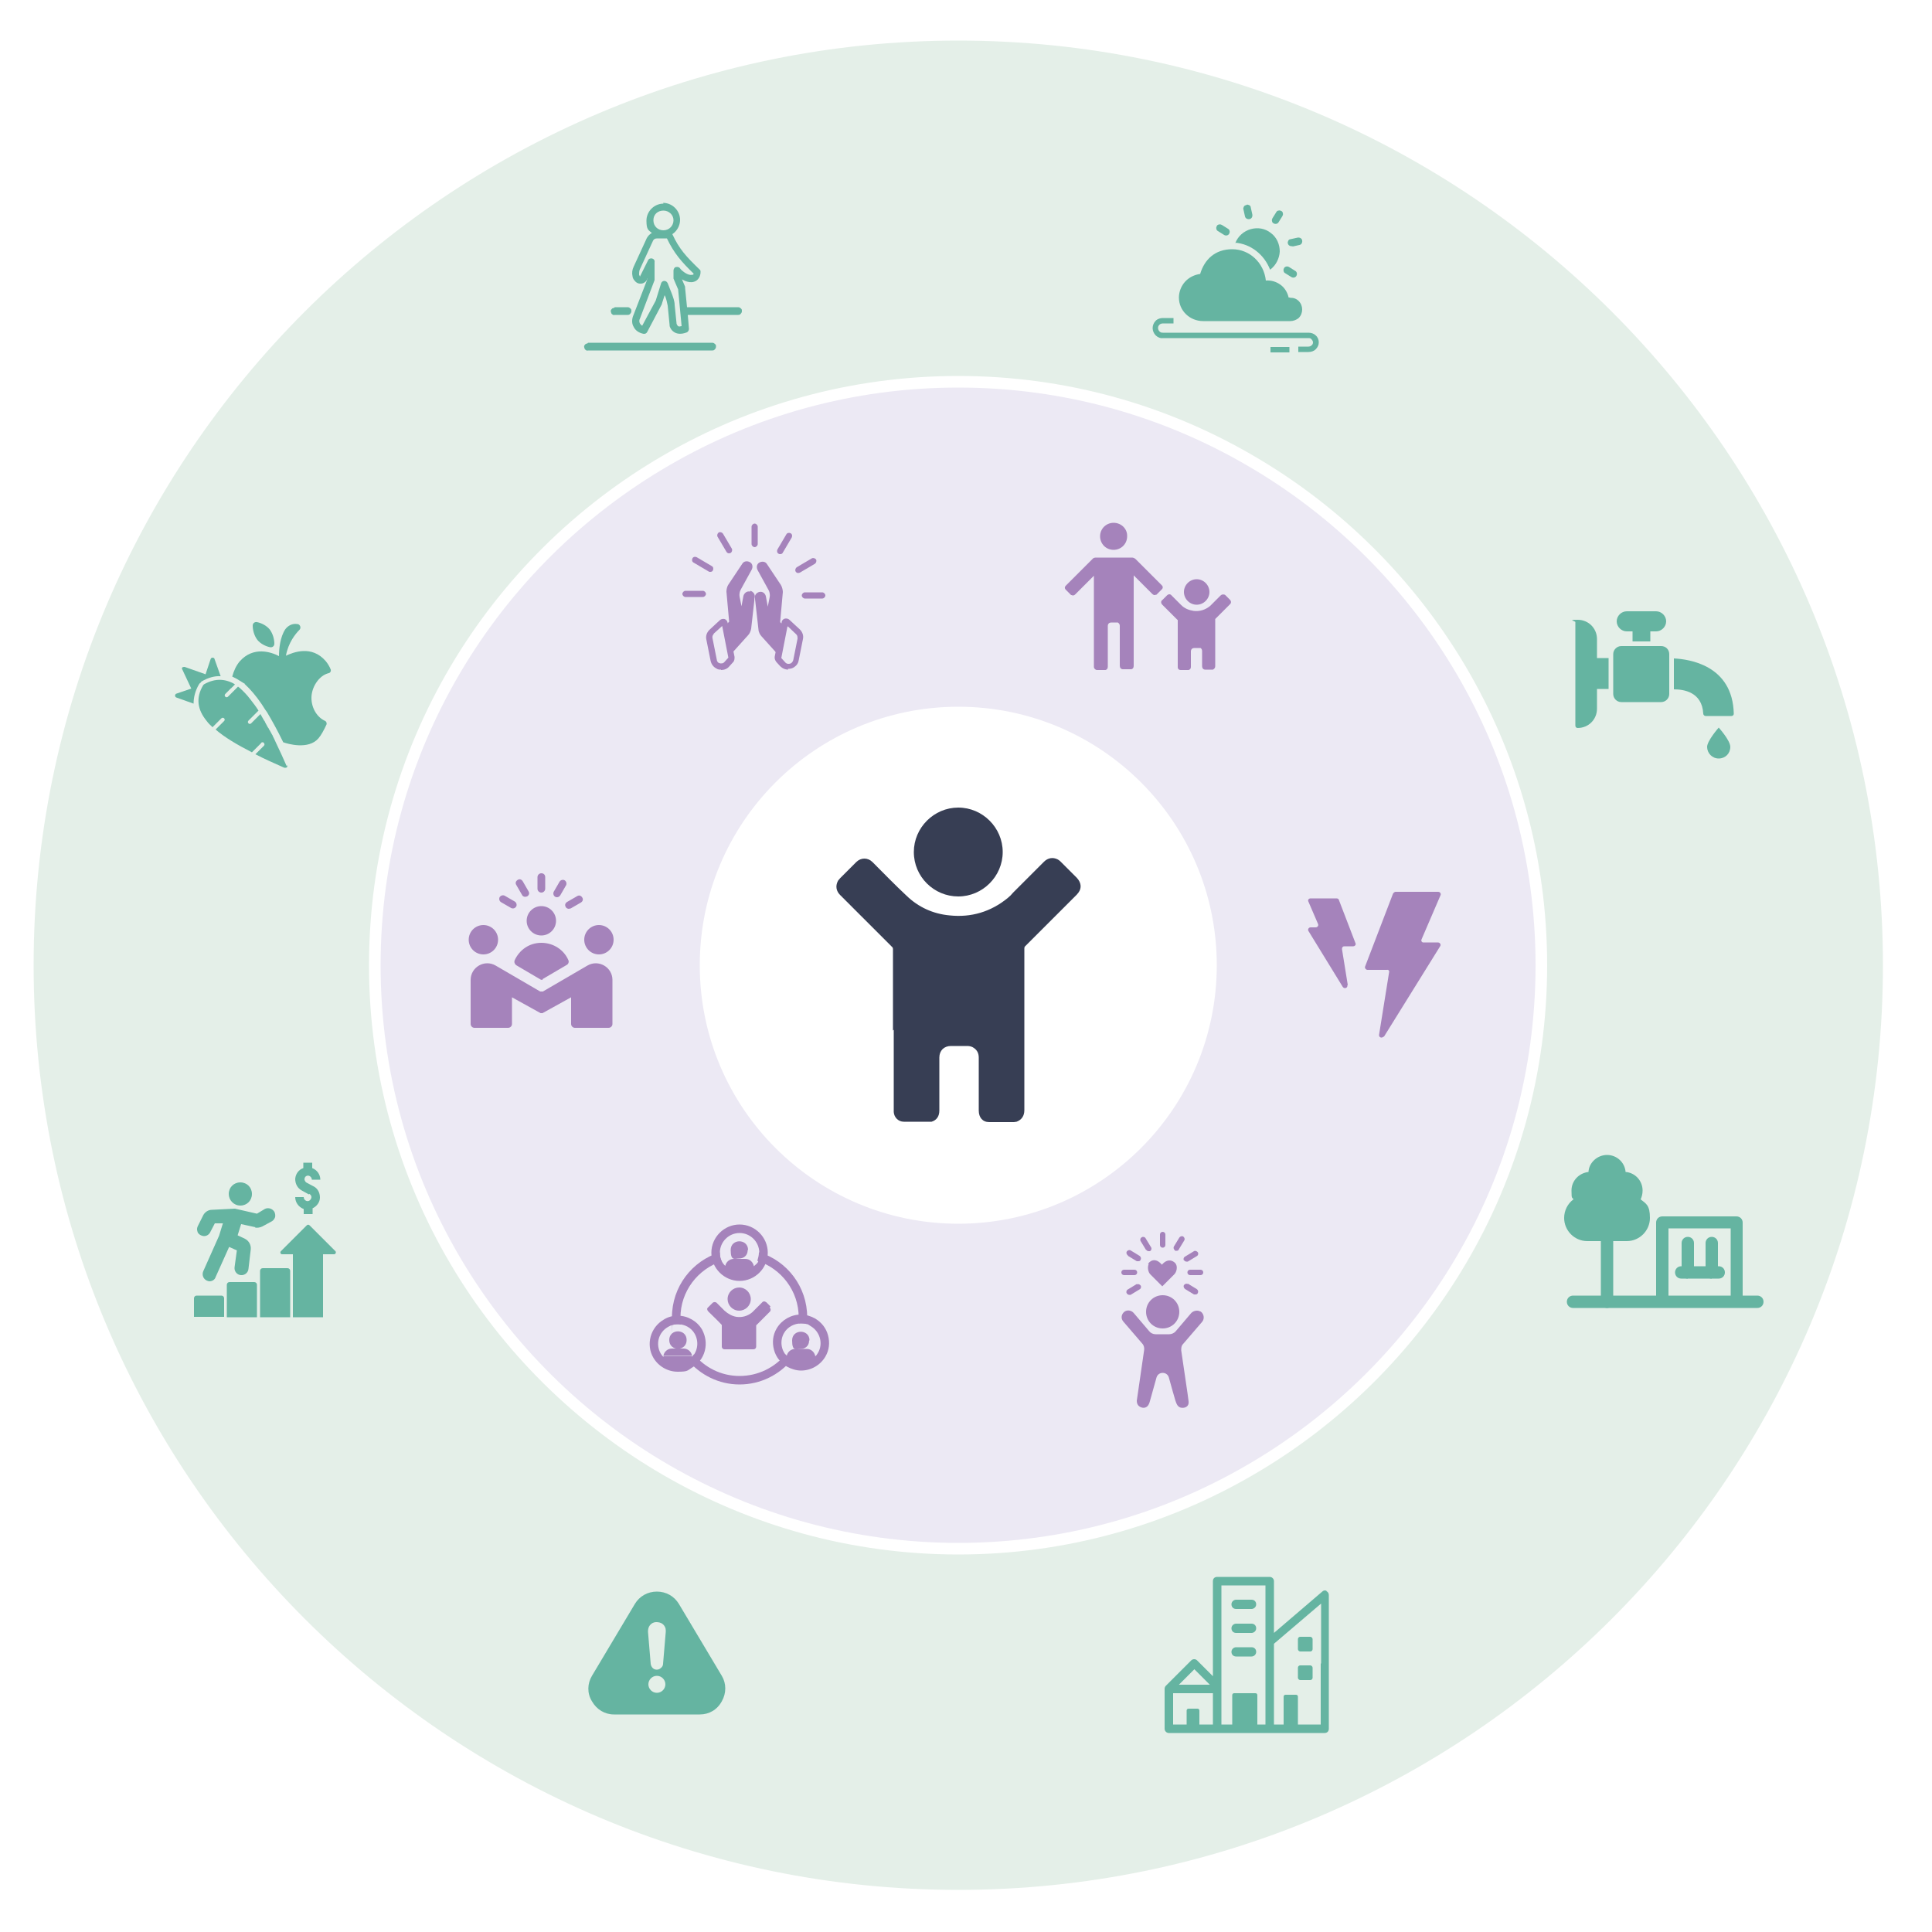 <?xml version="1.0" encoding="UTF-8"?> <svg xmlns="http://www.w3.org/2000/svg" xmlns:xlink="http://www.w3.org/1999/xlink" id="Layer_1" version="1.1" viewBox="0 0 500 500"><defs><filter id="outer-glow-1" x="4.2" y="6" width="487.6" height="487.6" filterUnits="userSpaceOnUse"><feOffset dx="0" dy="0"></feOffset><feGaussianBlur result="blur" stdDeviation="3"></feGaussianBlur><feFlood flood-color="#fff" flood-opacity="1"></feFlood><feComposite in2="blur" operator="in"></feComposite><feComposite in="SourceGraphic"></feComposite></filter><filter id="outer-glow-2" x="94" y="95.8" width="307.9" height="307.9" filterUnits="userSpaceOnUse"><feOffset dx="0" dy="0"></feOffset><feGaussianBlur result="blur1" stdDeviation="3"></feGaussianBlur><feFlood flood-color="#fff" flood-opacity="1"></feFlood><feComposite in2="blur1" operator="in"></feComposite><feComposite in="SourceGraphic"></feComposite></filter><filter id="outer-glow-3" x="181.1" y="182.9" width="133.8" height="133.8" filterUnits="userSpaceOnUse"><feOffset dx="0" dy="0"></feOffset><feGaussianBlur result="blur2" stdDeviation="3.2"></feGaussianBlur><feFlood flood-color="#fff" flood-opacity="1"></feFlood><feComposite in2="blur2" operator="in"></feComposite><feComposite in="SourceGraphic"></feComposite></filter></defs><g opacity=".8"><g><path d="M208.3,177.9c-.6-.1-1.2.3-1.3.9h0s-.4,2.1-.4,2.1l-.4-1.9c0-.4,0-1,.2-1.4l2.2-4c.3-.5.2-1.2-.3-1.5-.5-.3-1.2-.2-1.5.3,0,0,0,0,0,0l-2.7,4.1c-.2.3-.4.9-.3,1.4l.5,6-1.7,1.7c-.1.1-.2.3-.2.5l.9,4.3c0,.5.7.7,1,.3l3.6-4.1c.3-.3.5-.9.6-1.3l.6-5.4c0-.4,0-.7,0-.7h0c.1-.6-.3-1.2-.9-1.3h0Z" fill="#4f3d6d"></path><path d="M210.1,177.9c-.6.1-1,.7-.9,1.3h0s0,.3,0,.7l.6,5.4c0,.4.3,1,.6,1.3l3.6,4.1c.3.4.9.2,1-.3l.9-4.3c0-.2,0-.4-.2-.5l-1.7-1.7.5-6c0-.4-.1-1-.3-1.4l-2.7-4.1s0,0,0,0c-.3-.5-1-.6-1.5-.3-.5.3-.6,1-.3,1.5l2.2,4c.2.4.3,1,.2,1.4l-.4,1.9-.4-2.1h0c-.1-.6-.7-1-1.3-.9h0Z" fill="#4f3d6d"></path><g><path d="M200.6,185.9c-.4.4-.5.9-.4,1.4l.8,4.2c0,.5.4.9.8,1.1s.5.2.7.2c.4,0,.8-.2,1.1-.5l.7-.8c.1-.1.2-.3.1-.5l-1.3-6.8c0-.2-.3-.3-.5-.2l-2.1,1.9Z" fill="#8162aa" stroke="#4f3d6d" stroke-linecap="round" stroke-linejoin="round" stroke-width="1.3"></path><path d="M217.8,185.8l-2.1-1.9c-.2-.2-.5,0-.5.2l-1.3,6.8c0,.2,0,.4.1.5l.7.8c.3.3.7.5,1.1.5s.6,0,.9-.3.5-.6.6-1l.8-4.2c0-.5,0-1-.4-1.4Z" fill="#8162aa" stroke="#4f3d6d" stroke-linecap="round" stroke-linejoin="round" stroke-width="1.3"></path></g></g><line x1="209.2" y1="164.9" x2="209.2" y2="168.4" fill="none" stroke="#4f3d6d" stroke-linecap="round" stroke-linejoin="round" stroke-width="1.3"></line><line x1="202.4" y1="166.6" x2="204.1" y2="169.7" fill="none" stroke="#4f3d6d" stroke-linecap="round" stroke-linejoin="round" stroke-width="1.3"></line><line x1="197.4" y1="171.6" x2="200.4" y2="173.3" fill="none" stroke="#4f3d6d" stroke-linecap="round" stroke-linejoin="round" stroke-width="1.3"></line><line x1="195.5" y1="178.3" x2="198.9" y2="178.3" fill="none" stroke="#4f3d6d" stroke-linecap="round" stroke-linejoin="round" stroke-width="1.3"></line><line x1="222.7" y1="178.7" x2="219.2" y2="178.7" fill="none" stroke="#4f3d6d" stroke-linecap="round" stroke-linejoin="round" stroke-width="1.3"></line><line x1="220.9" y1="171.8" x2="217.9" y2="173.6" fill="none" stroke="#4f3d6d" stroke-linecap="round" stroke-linejoin="round" stroke-width="1.3"></line><line x1="216" y1="166.8" x2="214.3" y2="169.8" fill="none" stroke="#4f3d6d" stroke-linecap="round" stroke-linejoin="round" stroke-width="1.3"></line></g><g><path d="M488.8,249.8c0,66.4-27,126.6-70.6,170.2-43.6,43.6-103.8,70.6-170.2,70.6s-126.6-27-170.2-70.6C34.2,376.4,7.2,316.2,7.2,249.8s27-126.6,70.6-170.2C121.4,36,181.6,9,248,9s126.6,27,170.2,70.6c43.6,43.6,70.6,103.8,70.6,170.2Z" fill="#e4efe8" filter="url(#outer-glow-1)" stroke="#fff" stroke-miterlimit="10" stroke-width="3"></path><path d="M398.9,249.8c0,55.8-30.4,104.6-75.5,130.7-22.2,12.9-48,20.3-75.4,20.3s-53.2-7.4-75.5-20.3c-45.1-26.1-75.5-74.9-75.5-130.7s30.4-104.6,75.5-130.7c22.2-12.9,48-20.3,75.5-20.3s53.2,7.4,75.4,20.3c45.1,26.1,75.5,74.9,75.5,130.7Z" fill="#ece9f4" filter="url(#outer-glow-2)" stroke="#fff" stroke-miterlimit="10" stroke-width="3"></path><g opacity=".8"><g><g><path d="M333.9,77c-.1,0-.3,0-.4,0-.3-1.3-1-2.5-2.1-3.3-1.1-.8-2.4-1.2-3.8-1.1-.5-4.6-4.2-8.1-8.7-8.1s-7.2,2.7-8.3,6.4c-1.5.2-2.9.9-3.9,2-1,1.1-1.6,2.6-1.6,4.1,0,3.4,2.8,6.1,6.3,6.1h22.5c.8,0,1.6-.3,2.2-.8.6-.6.9-1.4.9-2.2s-.3-1.6-.9-2.2c-.6-.6-1.4-.9-2.2-.8h0Z" fill="#45a590"></path><path d="M322.5,53.1c-.3,0-.5.2-.6.4-.1.2-.2.5-.1.7l.4,1.8c.1.5.6.8,1.2.7.5-.1.8-.6.7-1.2l-.4-1.8c0-.3-.2-.5-.4-.6-.2-.1-.5-.2-.7-.1h0Z" fill="#45a590"></path><path d="M329.6,57.8c.5.3,1.1.1,1.3-.3l1-1.6c.1-.2.2-.5.1-.7,0-.3-.2-.5-.4-.6-.2-.1-.5-.2-.7-.1-.3,0-.5.2-.6.4l-1,1.6c-.1.2-.2.5-.1.7,0,.3.2.5.4.6h0Z" fill="#45a590"></path><path d="M334.5,63.8l1.8-.4c.5-.1.8-.6.7-1.2-.1-.5-.6-.8-1.2-.7l-1.8.4c-.3,0-.5.2-.6.4-.1.2-.2.5-.1.7.1.5.6.8,1.2.7h0Z" fill="#45a590"></path><path d="M332.3,69.4c-.1.2-.2.5-.1.7,0,.3.2.5.4.6l1.6,1c.5.3,1.1.1,1.3-.3.3-.5.1-1.1-.3-1.3l-1.6-1c-.5-.3-1.1-.1-1.3.3h0Z" fill="#45a590"></path><path d="M315.2,59.8l1.6,1h0c.5.3,1.1.1,1.3-.3.3-.5.1-1.1-.3-1.3l-1.6-1c-.2-.1-.5-.2-.7-.1-.3,0-.5.2-.6.4-.1.2-.2.5-.1.7,0,.3.2.5.4.6h0Z" fill="#45a590"></path><path d="M319.6,62.8c4.1.3,7.6,3.1,9.1,7,1.5-1.1,2.4-2.9,2.5-4.7,0-1.9-.8-3.7-2.3-4.8-1.5-1.2-3.4-1.5-5.2-1-1.8.5-3.3,1.8-4,3.6h0Z" fill="#45a590"></path></g><path d="M338.6,86.1h-37.6c-.3,0-.6,0-.9-.3-.2-.2-.4-.5-.4-.9s.1-.6.4-.9c.2-.2.6-.3.9-.3h2.7v-1.4h-2.7c-.7,0-1.4.2-1.9.7-.5.5-.8,1.2-.8,1.9s.3,1.4.8,1.9c.5.5,1.2.8,1.9.7h37.6c.3,0,.6,0,.8.3.2.2.4.5.4.8s-.1.6-.4.8c-.2.2-.5.3-.8.3h-2.6v1.4h2.6c.7,0,1.4-.2,1.9-.7.5-.5.8-1.1.8-1.8s-.3-1.4-.8-1.8c-.5-.5-1.2-.7-1.9-.7h0Z" fill="#45a590"></path><path d="M328.8,89.8h4.9v1.4h-4.9v-1.4Z" fill="#45a590"></path></g><g><path d="M429.9,167.2h-10.3c-1.1,0-2.1.9-2.1,2.1v10.3c0,1.1.9,2.1,2.1,2.1h10.3c1.1,0,2.1-.9,2.1-2.1v-10.3c0-1.2-.9-2.1-2.1-2.1Z" fill="#45a590"></path><path d="M413.3,165.4c0-2.8-2.2-5-5-5s-.6.3-.6.6v26.8c0,.4.3.6.6.6,2.8,0,5-2.2,5-5v-5.1h3v-8h-3v-5Z" fill="#45a590"></path><path d="M421,163.4h1.5v2.6h4.6v-2.6h1.5c1.4,0,2.6-1.2,2.6-2.6s-1.2-2.6-2.6-2.6h-7.6c-1.4,0-2.6,1.2-2.6,2.6,0,1.4,1.2,2.6,2.6,2.6h0Z" fill="#45a590"></path><path d="M433.2,170.4v8c2.4,0,7.3.6,7.6,6.3,0,.3.3.6.6.6h6.7c.4,0,.6-.3.6-.6-.3-12.6-11.6-14.1-15.5-14.3h0Z" fill="#45a590"></path><path d="M441.8,193.3c0,1.6,1.3,3,3,3s3-1.3,3-3-3-5-3-5c0,0-3,3.4-3,5Z" fill="#45a590"></path></g><g><path d="M454.8,338.5h-47.7c-.9,0-1.6-.7-1.6-1.6s.7-1.6,1.6-1.6h47.7c.9,0,1.6.7,1.6,1.6s-.7,1.6-1.6,1.6Z" fill="#45a590"></path><g><path d="M415.9,338.5c-.9,0-1.6-.7-1.6-1.6v-16.2c0-.9.7-1.6,1.6-1.6s1.6.7,1.6,1.6v16.2c0,.9-.7,1.6-1.6,1.6Z" fill="#45a590"></path><path d="M417.5,321.2h3.5c3.3,0,6-2.7,6-6s-1-3.7-2.4-4.8c.3-.7.5-1.4.5-2.3,0-2.5-1.9-4.6-4.4-4.8-.2-2.5-2.3-4.4-4.8-4.4s-4.7,2-4.8,4.4c-2.5.3-4.4,2.3-4.4,4.8s.2,1.6.5,2.3c-1.5,1.1-2.4,2.9-2.4,4.8,0,3.3,2.7,6,6,6h3.5" fill="#45a590"></path><g><path d="M444.8,330.9h-9.7c-.9,0-1.6-.7-1.6-1.6s.7-1.6,1.6-1.6h9.7c.9,0,1.6.7,1.6,1.6s-.7,1.6-1.6,1.6Z" fill="#45a590"></path><g><path d="M449.5,337.8c-.9,0-1.6-.7-1.6-1.6v-18.3h-16.1v18.3c0,.9-.7,1.6-1.6,1.6s-1.6-.7-1.6-1.6v-19.8c0-.9.7-1.6,1.6-1.6h19.2c.9,0,1.6.7,1.6,1.6v19.8c0,.9-.7,1.6-1.6,1.6Z" fill="#45a590"></path><g><path d="M436.8,330.9c-.9,0-1.6-.7-1.6-1.6s0,0,0-.1c0,0,0,0,0-.1v-.2s0,0,0,0c0,0,0,0,0,0v-.2s0,0,0,0c0,0,0,0,0,0v-.2s0,0,0,0c0,0,0,0,0,0v-.2s0,0,0,0c0,0,0,0,0,0v-.2s0,0,0,0c0,0,0,0,0,0v-.2s0,0,0,0c0,0,0,0,0,0v-.2s0,0,0,0c0,0,0,0,0,0v-.2s0,0,0,0c0,0,0,0,0,0v-.2s0,0,0,0c0,0,0,0,0,0v-.2s0,0,0,0c0,0,0,0,0,0v-.2s0,0,0,0c0,0,0,0,0,0v-.2s0,0,0,0c0,0,0,0,0,0v-.2s0,0,0,0c0,0,0,0,0,0v-.2s0,0,0,0c0,0,0,0,0,0v-.2s0,0,0,0c0,0,0,0,0,0v-.2s0,0,0,0c0,0,0,0,0,0v-.2s0,0,0,0c0,0,0,0,0,0v-.2s0,0,0,0c0,0,0,0,0,0v-.2s0,0,0,0c0,0,0,0,0,0v-.2s0,0,0,0c0,0,0,0,0,0v-.2s0,0,0,0c0,0,0,0,0,0v-.2s0,0,0,0c0,0,0,0,0,0v-.2s0,0,0,0c0,0,0,0,0,0v-.2s0,0,0,0c0,0,0,0,0,0v-.2s0,0,0,0c0,0,0,0,0,0v-.2s0,0,0,0c0,0,0,0,0,0v-.2s0,0,0,0c0,0,0,0,0,0v-.2s0,0,0,0c0,0,0,0,0,0v-.2s0,0,0,0c0,0,0,0,0,0v-.2s0,0,0,0c0,0,0,0,0,0v-.2s0,0,0,0c0,0,0,0,0,0v-.2s0,0,0,0c0,0,0,0,0,0v-.2s0,0,0,0c0,0,0,0,0,0v-.2s0,0,0,0c0,0,0,0,0,0v-.2s0,0,0,0c0,0,0,0,0,0v-.2s0,0,0,0c0,0,0,0,0,0v-.2c0-.9.7-1.6,1.6-1.6s1.6.7,1.6,1.6v.2s0,0,0,0c0,0,0,0,0,0v.2s0,0,0,0c0,0,0,0,0,0v.2s0,0,0,0c0,0,0,0,0,0v.2s0,0,0,0c0,0,0,0,0,0v.2s0,0,0,0c0,0,0,0,0,0v.2s0,0,0,0c0,0,0,0,0,0v.2s0,0,0,0c0,0,0,0,0,0v.2s0,0,0,0c0,0,0,0,0,0v.2s0,0,0,0c0,0,0,0,0,0v.2s0,0,0,0c0,0,0,0,0,0v.2s0,0,0,0c0,0,0,0,0,0v.2s0,0,0,0c0,0,0,0,0,0v.2s0,0,0,0c0,0,0,0,0,0v.2s0,0,0,0c0,0,0,0,0,0v.2s0,0,0,0c0,0,0,0,0,0v.2s0,0,0,0c0,0,0,0,0,0v.2s0,0,0,0c0,0,0,0,0,0v.2s0,0,0,0c0,0,0,0,0,0v.2s0,0,0,0c0,0,0,0,0,0v.2s0,0,0,0c0,0,0,0,0,0v.2s0,0,0,0c0,0,0,0,0,0v.2s0,0,0,0c0,0,0,0,0,0v.2s0,0,0,0c0,0,0,0,0,0v.2s0,0,0,0c0,0,0,0,0,0v.2s0,0,0,0c0,0,0,0,0,0v.2s0,0,0,0c0,0,0,0,0,0v.2s0,0,0,0c0,0,0,0,0,0v.2s0,0,0,0c0,0,0,0,0,0v.2s0,0,0,0c0,0,0,0,0,0v.2s0,0,0,0c0,0,0,0,0,0v.2s0,0,0,0c0,0,0,0,0,0v.2s0,0,0,0c0,0,0,0,0,0v.2s0,0,0,0c0,0,0,0,0,0v.2s0,0,0,0c0,0,0,0,0,0v.2s0,0,0,0c0,0,0,0,0,0v.2s0,0,0,0c0,0,0,0,0,0v.2s0,0,0,0c0,0,0,0,0,0h0c0,.9-.7,1.6-1.6,1.6Z" fill="#45a590"></path><path d="M443,330.9c-.9,0-1.6-.7-1.6-1.6s0,0,0-.1c0,0,0,0,0-.1v-.2s0,0,0,0c0,0,0,0,0,0v-.2s0,0,0,0c0,0,0,0,0,0v-.2s0,0,0,0c0,0,0,0,0,0v-.2s0,0,0,0c0,0,0,0,0,0v-.2s0,0,0,0c0,0,0,0,0,0v-.2s0,0,0,0c0,0,0,0,0,0v-.2s0,0,0,0c0,0,0,0,0,0v-.2s0,0,0,0c0,0,0,0,0,0v-.2s0,0,0,0c0,0,0,0,0,0v-.2s0,0,0,0c0,0,0,0,0,0v-.2s0,0,0,0c0,0,0,0,0,0v-.2s0,0,0,0c0,0,0,0,0,0v-.2s0,0,0,0c0,0,0,0,0,0v-.2s0,0,0,0c0,0,0,0,0,0v-.2s0,0,0,0c0,0,0,0,0,0v-.2s0,0,0,0c0,0,0,0,0,0v-.2s0,0,0,0c0,0,0,0,0,0v-.2s0,0,0,0c0,0,0,0,0,0v-.2s0,0,0,0c0,0,0,0,0,0v-.2s0,0,0,0c0,0,0,0,0,0v-.2s0,0,0,0c0,0,0,0,0,0v-.2s0,0,0,0c0,0,0,0,0,0v-.2s0,0,0,0c0,0,0,0,0,0v-.2s0,0,0,0c0,0,0,0,0,0v-.2s0,0,0,0c0,0,0,0,0,0v-.2s0,0,0,0c0,0,0,0,0,0v-.2s0,0,0,0c0,0,0,0,0,0v-.2s0,0,0,0c0,0,0,0,0,0v-.2s0,0,0,0c0,0,0,0,0,0v-.2s0,0,0,0c0,0,0,0,0,0v-.2s0,0,0,0c0,0,0,0,0,0v-.2s0,0,0,0c0,0,0,0,0,0v-.2s0,0,0,0c0,0,0,0,0,0v-.2s0,0,0,0c0,0,0,0,0,0v-.2s0,0,0,0c0,0,0,0,0,0v-.2s0,0,0,0c0,0,0,0,0,0v-.2c0-.9.7-1.6,1.6-1.6s1.6.7,1.6,1.6v.2s0,0,0,0c0,0,0,0,0,0v.2s0,0,0,0c0,0,0,0,0,0v.2s0,0,0,0c0,0,0,0,0,0v.2s0,0,0,0c0,0,0,0,0,0v.2s0,0,0,0c0,0,0,0,0,0v.2s0,0,0,0c0,0,0,0,0,0v.2s0,0,0,0c0,0,0,0,0,0v.2s0,0,0,0c0,0,0,0,0,0v.2s0,0,0,0c0,0,0,0,0,0v.2s0,0,0,0c0,0,0,0,0,0v.2s0,0,0,0c0,0,0,0,0,0v.2s0,0,0,0c0,0,0,0,0,0v.2s0,0,0,0c0,0,0,0,0,0v.2s0,0,0,0c0,0,0,0,0,0v.2s0,0,0,0c0,0,0,0,0,0v.2s0,0,0,0c0,0,0,0,0,0v.2s0,0,0,0c0,0,0,0,0,0v.2s0,0,0,0c0,0,0,0,0,0v.2s0,0,0,0c0,0,0,0,0,0v.2s0,0,0,0c0,0,0,0,0,0v.2s0,0,0,0c0,0,0,0,0,0v.2s0,0,0,0c0,0,0,0,0,0v.2s0,0,0,0c0,0,0,0,0,0v.2s0,0,0,0c0,0,0,0,0,0v.2s0,0,0,0c0,0,0,0,0,0v.2s0,0,0,0c0,0,0,0,0,0v.2s0,0,0,0c0,0,0,0,0,0v.2s0,0,0,0c0,0,0,0,0,0v.2s0,0,0,0c0,0,0,0,0,0v.2s0,0,0,0c0,0,0,0,0,0v.2s0,0,0,0c0,0,0,0,0,0v.2s0,0,0,0c0,0,0,0,0,0v.2s0,0,0,0c0,0,0,0,0,0v.2s0,0,0,0c0,0,0,0,0,0v.2s0,0,0,0c0,0,0,0,0,0v.2s0,0,0,0c0,0,0,0,0,0v.2s0,0,0,0c0,0,0,0,0,0h0c0,.9-.7,1.6-1.6,1.6Z" fill="#45a590"></path></g></g></g></g></g><g><path d="M319.9,416.4h4c.6,0,1.2-.5,1.2-1.2s-.5-1.2-1.2-1.2h-4c-.6,0-1.2.5-1.2,1.2s.5,1.2,1.2,1.2Z" fill="#45a590"></path><path d="M319.9,422.6h4c.6,0,1.2-.5,1.2-1.2s-.5-1.2-1.2-1.2h-4c-.6,0-1.2.5-1.2,1.2s.5,1.2,1.2,1.2Z" fill="#45a590"></path><path d="M319.9,428.7h4c.6,0,1.2-.5,1.2-1.2s-.5-1.2-1.2-1.2h-4c-.6,0-1.2.5-1.2,1.2s.5,1.2,1.2,1.2Z" fill="#45a590"></path><rect x="335.9" y="423.6" width="3.8" height="3.8" rx=".6" ry=".6" fill="#45a590"></rect><rect x="335.9" y="431" width="3.8" height="3.8" rx=".6" ry=".6" fill="#45a590"></rect><path d="M343.3,411.7c-.4-.2-.8-.1-1.1.2l-12.5,10.7v-13.4c0-.6-.5-1.1-1.1-1.1h-13.6c-.3,0-.6.1-.8.3-.2.2-.3.5-.3.8v24.6l-4.1-4.1c-.4-.4-1.1-.4-1.5,0h0s-6.6,6.6-6.6,6.6h0c-.2.2-.3.5-.3.8v10.3c0,.6.5,1.1,1.1,1.1h40.3c.3,0,.6-.1.8-.3.2-.2.3-.5.3-.8v-34.6c0-.4-.2-.8-.6-1ZM303.6,438.2h10.3v8.1h-3.5v-3.6c0-.3-.2-.5-.5-.5h-2.3c-.3,0-.5.2-.5.5v3.6h-3.5v-8.1ZM327.5,410.3v36h-2.1v-7.6c0-.3-.2-.5-.5-.5h-5.5c-.3,0-.5.2-.5.5v7.6h-2.8v-36h11.5ZM341.8,430.5v15.8h-5.9v-7.2c0-.3-.2-.5-.5-.5h-2.7c-.3,0-.5.2-.5.5v7.2h-2.5v-20.9l12.2-10.4v15.5ZM309.1,432l4,4h-8l4-4Z" fill="#45a590"></path></g><path d="M186.8,433.7l-11.1-18.6c-1.2-2-3.3-3.2-5.7-3.2s-4.5,1.2-5.7,3.2l-11.1,18.6c-1.2,2-1.3,4.5,0,6.6,1.2,2.1,3.3,3.4,5.7,3.4h22.2c2.4,0,4.5-1.2,5.7-3.4,1.2-2.1,1.2-4.6,0-6.6h0ZM170,438.1c-1.2,0-2.2-1-2.2-2.2s1-2.2,2.2-2.2,2.2,1,2.2,2.2-1,2.2-2.2,2.2ZM172.3,422.3l-.7,8.3c0,.4-.2.8-.6,1.1-.3.3-.7.4-1,.4h-.1c-.8,0-1.4-.7-1.5-1.5l-.7-8.3c0-.6.1-1.2.5-1.7.4-.5,1-.8,1.6-.8.6,0,1.2.1,1.7.5.5.4.8,1,.8,1.6,0,.1,0,.3,0,.4h0Z" fill="#45a590"></path><path d="M171.7,52.7c-2.4,0-4.4,2-4.4,4.4s.5,2.4,1.4,3.2c-.6.3-1,.8-1.3,1.3l-3.4,7.4c-.4.8-.5,1.7-.3,2.5,0,.4.3.9.6,1.2.3.4.8.7,1.3.7.9.1,1.6-.5,1.9-1.1v-.2c.1,0,.1,0,.1,0l-3.8,9.8c-.3.9-.3,1.9.2,2.7.4.9,1.4,1.6,2.6,1.8.4,0,.7-.1.9-.5l3.8-7.2s0,0,0-.1l.7-2.2.2.4c.2.5.5,1.7.6,2.3l.5,5.1c0,0,0,.1,0,.2.3,1,1.1,1.7,2,1.9s1.7,0,2.5-.3c.3-.2.5-.5.5-.9l-.3-3.6h13c.2,0,.5,0,.7-.3.2-.2.3-.4.3-.7s0-.5-.3-.7c-.2-.2-.4-.3-.7-.3h-13.2l-.5-5c0,0,0-.2,0-.3l-.8-1.9c.4.2.9.5,1.4.6.7.2,1.5.2,2.2-.2.7-.4,1.2-1.3,1.2-2.3,0-.3,0-.5-.3-.7-3.4-3.3-5.2-5.2-7-9.1,1.2-.8,2-2.2,2-3.7,0-2.4-2-4.4-4.4-4.4h0ZM171.7,54.5c1.4,0,2.6,1.1,2.6,2.5s-1.1,2.6-2.6,2.6-2.6-1.1-2.6-2.6,1.1-2.5,2.6-2.5ZM170.2,61.7h2.4c1.8,3.8,3.8,6.1,6.9,9.1,0,.2-.1.3-.2.3-.1,0-.5.1-.9,0-.9-.2-2-1.1-2.3-1.5-.2-.4-.6-.6-1.1-.5-.4,0-.7.5-.7.9v1.7c0,.1,0,.3,0,.4l1.2,2.8.9,9.5c-.2,0-.4.1-.6.1-.3,0-.5-.2-.7-.7l-.5-4.9c0-.9-.4-2-.7-2.8l-1.1-2.8c-.2-.4-.5-.6-.9-.6-.4,0-.7.3-.8.6l-1.4,4.5h0s-3.5,6.5-3.5,6.5c-.2-.1-.4-.3-.6-.6-.2-.4-.2-.9,0-1.2l3.8-10c0,0,0-.2,0-.3v-4.4c.1-.4-.2-.8-.6-.9-.4-.1-.9,0-1.1.5l-2,4c0,0,0,0,0,.1,0,0,0,0-.1,0,0,0-.1-.2-.2-.4,0-.4,0-1,.2-1.4l3.4-7.4c.2-.4.5-.6,1.1-.6h0ZM158.9,79.7c-.2,0-.5.1-.6.3-.2.2-.3.4-.2.7s.1.5.3.6c.2.2.4.3.7.2h3.3c.2,0,.5,0,.7-.3.2-.2.3-.4.3-.7s0-.5-.3-.7c-.2-.2-.4-.3-.7-.3h-3.3s0,0,0,0h0ZM152,88.9c-.2,0-.5.1-.6.3-.2.2-.3.4-.2.7s.1.5.3.6c.2.2.4.3.7.2h32.1c.2,0,.5,0,.7-.3.2-.2.3-.4.3-.7s0-.5-.3-.7c-.2-.2-.4-.3-.7-.3h-32.1s0,0,0,0h0Z" fill="#45a590"></path><g><path d="M69.9,167.5c.6.1,1.1-.3,1.1-.9,0-1-.3-2.5-1.2-3.7-.9-1.1-2.3-1.7-3.3-1.9-.6-.1-1.1.3-1.1.9,0,1,.3,2.5,1.2,3.7.9,1.1,2.3,1.7,3.3,1.9Z" fill="#45a590"></path><g><g><path d="M52.1,176.4c1.7-1,3.4-1.5,5-1.4l-1.6-4.5c0-.2-.3-.3-.5-.3-.2,0-.4.1-.5.4l-1.3,3.9-5.4-1.9c-.2,0-.4,0-.6.1-.1.2-.2.4,0,.6l2.3,4.9-3.8,1.3c-.2,0-.4.3-.4.5,0,.2.1.4.3.5l4.5,1.6h0c0-1.6.4-3.3,1.4-5,.1-.2.3-.4.5-.5Z" fill="#45a590"></path><path d="M74.2,198.3c-.9-2.1-1.8-4-2.7-5.9h0s0,0,0,0c-.3-.7-.6-1.3-.9-1.9,0-.1-.1-.3-.2-.4-.3-.5-.5-1-.8-1.4,0-.2-.2-.3-.3-.5-.2-.4-.5-.9-.7-1.3,0-.2-.2-.3-.3-.5-.3-.5-.6-1.1-.9-1.6l-2.4,2.4c-.2.2-.5.2-.7,0-.2-.2-.2-.5,0-.7l2.6-2.6h0c-.7-1.1-1.4-2-2.1-2.9-.9-1.2-1.9-2.2-2.8-3l-.4-.3-2.6,2.6c-.2.2-.5.2-.7,0-.2-.2-.2-.5,0-.7l2.5-2.5c-2.5-1.5-5.2-1.6-8,0l-.2.2c-2,3.3-1.5,6.4.9,9.3.4.6,1,1.1,1.5,1.6h0l2.3-2.3c.2-.2.5-.2.7,0,.2.2.2.5,0,.7l-2.2,2.2c2.3,2,5.5,3.9,9.4,5.9l2.3-2.3h0c.1-.2.2-.3.4-.3s.3,0,.4.2c.2.2.2.5,0,.7l-2.2,2.2c2.3,1.2,4.8,2.3,7.5,3.5.2,0,.5,0,.6-.1.2-.1.2-.4.1-.6Z" fill="#45a590"></path></g><path d="M85.6,173.3h0c-.3-.8-.8-1.6-1.3-2.2-3.6-4.2-8.4-2.3-10.3-1.4.6-3.4,2.5-5.7,3.5-6.7.5-.5.2-1.4-.5-1.5,0,0,0,0-.1,0-1.2-.2-2.4.4-3.1,1.4-1.3,2-1.6,5-1.6,6.9-1.9-1-6.6-2.7-10.2,1.4-.9,1.1-1.5,2.4-1.9,3.9.4.2.8.4,1.2.6h0c0,0,.8.5.8.5l1.3.8h-.1c1.5,1.4,2.9,3,4.4,5.2h0s.9,1.4.9,1.4l.5.7h0c1.3,2.2,2.7,4.7,4.2,7.8,1.1.4,6.5,2,9.1-1,.7-.8,1.4-2.1,2.1-3.6.1-.3,0-.7-.3-.9-2.1-.9-3.6-3.3-3.6-6s1.9-5.8,4.5-6.4c.4-.1.6-.5.5-.9Z" fill="#45a590"></path><path d="M59.8,178.1l.9-.9c-.3-.2-.5-.3-.8-.4,0,.4,0,.9,0,1.3Z" fill="#45a590"></path></g></g><g><g><g><path d="M57.3,335.3h-6.4c-.4,0-.7.3-.7.7s.3.7.7.7h6.4c.4,0,.7-.3.7-.7,0-.4-.3-.7-.7-.7Z" fill="#45a590"></path><path d="M59.2,309c0,1.6,1.3,3,3,3s3-1.3,3-3-1.3-3-3-3-3,1.3-3,3h0Z" fill="#45a590"></path><path d="M66,317.7c.6.1,1.3,0,1.9-.3l2.4-1.3c.4-.2.7-.6.9-1.1.1-.5,0-1-.2-1.4-.5-.8-1.6-1.2-2.5-.7l-2,1.2-5.7-1.3s0,0,0,0l-6,.3c-.9,0-1.8.6-2.2,1.4l-1.4,2.8c-.2.4-.3.9-.1,1.4.1.5.5.8.9,1,.3.1.5.2.8.2.7,0,1.3-.4,1.6-1l1.2-2.3h2.1c0-.1-1,3.2-1,3.2l-4.1,9.2c-.4.9,0,2,.9,2.4.2.1.5.2.7.2.7,0,1.4-.4,1.6-1.1l3.5-7.8,2,.9-.6,4.4c-.1,1,.6,1.9,1.6,2,1,.1,1.9-.6,2-1.6l.6-5.1c.1-1.1-.5-2.2-1.5-2.7l-1.9-.9.9-2.9,3.7.8Z" fill="#45a590"></path></g><rect x="50.2" y="336" width="7.8" height="4.8" fill="#45a590"></rect><path d="M65.8,331.8h-6.4c-.4,0-.7.3-.7.7v8.4h7.8v-8.4c0-.4-.3-.7-.7-.7Z" fill="#45a590"></path><path d="M74.4,328.2h-6.4c-.4,0-.7.3-.7.7v12h7.8v-12c0-.4-.3-.7-.7-.7Z" fill="#45a590"></path><path d="M82.9,322.4h-6.4c-.4,0-.7.3-.7.7v17.8h7.8v-17.8c0-.4-.3-.7-.7-.7Z" fill="#45a590"></path></g><path d="M86.5,324.6h-13.5c-.4,0-.6-.5-.3-.8l6.7-6.7c.2-.2.5-.2.7,0l6.7,6.7c.3.3,0,.8-.3.8Z" fill="#45a590"></path><path d="M80.1,309c.3.2.5.5.5.8s-.2.7-.5.9c-.3.2-.7.2-1,0-.3-.2-.5-.5-.5-.9h-2.2c0,1.4.9,2.6,2.2,3.1v1.3h2.3v-1.5h0c1.1-.5,1.9-1.6,1.9-2.8,0-1.2-.6-2.4-1.7-2.9l-1.7-.9c-.3-.1-.5-.5-.6-.8,0-.4.1-.7.4-.9.3-.2.7-.2,1,0,.3.2.5.5.5.9h2.2c0-1.3-.8-2.5-2.1-3v-1.4h-2.3v1.4h0c-1.2.4-2,1.5-2.1,2.8,0,1.3.6,2.4,1.7,3l1.8,1Z" fill="#45a590"></path></g></g><circle cx="248" cy="249.8" r="66.9" fill="#fff" filter="url(#outer-glow-3)"></circle><g id="xPzube.tif"><g><path d="M231.1,266.7c0-7,0-14,0-20.9,0-.3,0-.6-.3-.8-4.5-4.5-8.9-8.9-13.4-13.4-1-1-1.2-2.3-.6-3.5.1-.3.4-.5.6-.8,1.4-1.4,2.8-2.8,4.2-4.2,1.2-1.2,3-1.2,4.2,0,2.9,2.9,5.8,5.9,8.8,8.7,3.1,3,6.9,4.7,11.1,5.1,5.6.6,10.7-.9,15.1-4.5.5-.4,1-.9,1.4-1.4,2.7-2.7,5.3-5.3,8-8,1-1,2.3-1.2,3.5-.6.2.1.5.3.7.5,1.4,1.4,2.9,2.9,4.3,4.3,1.1,1.2,1.3,2.6.4,3.8-.1.2-.3.3-.4.5-4.4,4.4-8.9,8.9-13.3,13.3-.3.2-.3.5-.3.8,0,13.9,0,27.8,0,41.7,0,1.5-.7,2.5-2,3-.2,0-.5.1-.7.1-2.1,0-4.3,0-6.4,0-1.7,0-2.7-1.2-2.7-3,0-4.6,0-9.1,0-13.7,0-1.2-.5-2.1-1.6-2.7-.4-.2-.9-.3-1.4-.3-1.4,0-2.8,0-4.2,0-1.8,0-3,1.2-3,3,0,4.6,0,9.2,0,13.7,0,1.5-.7,2.5-2,2.9-.1,0-.3,0-.4,0-2.3,0-4.6,0-6.8,0-1.4,0-2.5-1.1-2.6-2.5,0-.2,0-.4,0-.6,0-6.9,0-13.8,0-20.7Z" fill="#373e54"></path><path d="M248,209c6.3,0,11.5,5.2,11.5,11.5,0,6.3-5.2,11.5-11.5,11.5-6.3,0-11.5-5.1-11.5-11.5,0-6.3,5.2-11.5,11.5-11.5Z" fill="#373e54"></path></g></g><g><g><path d="M358.1,268.4l14.6-23.5c.3-.4,0-1-.6-1h-3.6c-.5.1-.8-.4-.6-.8l4.9-11.4c.2-.4-.1-.9-.6-.9h-11.1c-.3.1-.5.3-.6.5l-7.2,18.8c-.2.4.2.9.6.9h5c.4-.1.7.2.6.6l-2.6,16.2c-.1.7.8,1,1.2.4Z" fill="#a583bb"></path><path d="M348.8,254.9l-1.5-9.3c0-.4.2-.7.6-.7h2.3c.4,0,.8-.4.6-.8l-4.3-11.2c0-.2-.3-.4-.6-.4h-6.7c-.5,0-.8.4-.6.8l2.5,5.8c.2.4-.1.9-.6.9h-1.3c-.5,0-.8.5-.6.9l8.9,14.5c.4.6,1.3.3,1.2-.4Z" fill="#a583bb"></path></g><g><g><g><g><path d="M179.1,350.8c-.2-1-1.1-1.8-2.2-1.8h-3c-1.1,0-2,.8-2.2,1.8h7.4Z" fill="#a583bb"></path><g><path d="M181.7,344.1c-1.3-2.2-3.7-3.6-6.3-3.6h0c-1.3,0-2.5.3-3.6,1-3.5,2-4.7,6.5-2.7,9.9,1.3,2.2,3.7,3.6,6.3,3.6s2.5-.3,3.6-1c1.7-1,2.9-2.5,3.4-4.4.5-1.9.2-3.8-.7-5.5ZM175.4,352.8h0s0,0,0,0,0,0,0,0ZM179.1,351.2v-.3h-7.4v.3c-.3-.3-.5-.6-.7-.9-1.4-2.4-.6-5.5,1.9-6.9.8-.5,1.7-.7,2.5-.7,1.8,0,3.5.9,4.4,2.5,1.1,2,.8,4.4-.7,6Z" fill="#a583bb"></path><path d="M173.2,346.8c0,3,4.5,3,4.5,0s-4.5-3-4.5,0Z" fill="#a583bb"></path></g></g><path d="M204.8,351.9c-.6-.4-1.1-.8-1.5-1.4-2.8,3.4-7.1,5.6-11.9,5.6s-9-2.2-11.8-5.6c-.4.6-.9,1.1-1.6,1.5,3.2,3.8,8,6.3,13.4,6.3s10.3-2.5,13.5-6.4c0,0,0,0-.1,0Z" fill="#a583bb"></path><g><path d="M214.3,345.6c-.5-1.9-1.7-3.4-3.4-4.4-1.1-.6-2.4-1-3.6-1h0c-2.6,0-5,1.4-6.3,3.6-1,1.7-1.2,3.6-.7,5.5.5,1.9,1.7,3.4,3.4,4.4,1.1.6,2.4,1,3.6,1,2.6,0,5-1.4,6.3-3.6,1-1.7,1.2-3.6.7-5.5ZM211.7,350.1c-.2.3-.4.7-.7.9h0c-.2-1.1-1.1-1.9-2.2-1.9h-3c-1.1,0-2,.8-2.2,1.8h0c-1.5-1.5-1.8-4-.7-5.9.9-1.6,2.7-2.5,4.4-2.5s1.7.2,2.5.7c2.4,1.4,3.3,4.5,1.9,6.9Z" fill="#a583bb"></path><path d="M209.5,346.9c0-3-4.5-3-4.5,0s1.1,2.2,2.2,2.2,2.2-.7,2.2-2.2Z" fill="#a583bb"></path></g></g><g><g><path d="M186.7,326.3c-.3-.6-.4-1.3-.4-2.1s0,0,0-.1c-7.2,2.2-12.4,8.9-12.4,16.8s0,1.3.1,2c.7-.2,1.5-.3,2.2-.1,0-.6-.1-1.2-.1-1.8,0-6.8,4.5-12.6,10.7-14.6Z" fill="#a583bb"></path><path d="M196.4,324.1s0,0,0,.1c0,.7-.2,1.4-.4,2.1,6.2,2,10.7,7.8,10.7,14.6s0,1.1,0,1.6c.7-.1,1.5,0,2.2.2,0-.6,0-1.2,0-1.8,0-7.9-5.2-14.6-12.4-16.8Z" fill="#a583bb"></path></g><g><path d="M191.4,316.9c-4,0-7.3,3.3-7.3,7.3s3.3,7.3,7.3,7.3,7.3-3.3,7.3-7.3-3.3-7.3-7.3-7.3ZM191.4,329.3h0s0,0,0,0,0,0,0,0ZM195.1,327.7h0c-.2-1.1-1.1-1.9-2.2-1.9h-3c-1.1,0-2,.8-2.2,1.8h0c-.9-.8-1.4-2-1.4-3.4,0-2.8,2.3-5.1,5.1-5.1s5.1,2.3,5.1,5.1-.5,2.6-1.4,3.5Z" fill="#a583bb"></path><path d="M193.6,323.5c0-3-4.5-3-4.5,0s1.1,2.2,2.2,2.2,2.2-.7,2.2-2.2Z" fill="#a583bb"></path></g></g></g><g><path d="M191.3,333.2c1.7,0,3,1.4,3,3,0,1.7-1.4,3-3,3-1.7,0-3-1.4-3-3,0-1.7,1.4-3,3-3Z" fill="#a583bb"></path><path d="M199.4,338.1c-.4-.4-.8-.8-1.1-1.1,0,0-.1,0-.2-.1-.3-.2-.7-.1-.9.2-.7.7-1.4,1.4-2.1,2.1-.1.1-.2.2-.4.4-1.2,1-2.6,1.4-4.1,1.2-1.2-.2-2.2-.8-3.1-1.6-.7-.7-1.4-1.4-2-2-.3-.3-.8-.3-1.1,0-.4.4-.7.7-1.1,1.1,0,0-.1.1-.2.2-.2.3,0,.7.2.9,1.2,1.2,2.4,2.3,3.5,3.5v.2c0,.6,0,4.2,0,5.4,0,.4.3.7.7.7h7.5c.4,0,.7-.3.7-.7,0-1.1,0-4.8,0-5.3s0-.2,0-.2c1.2-1.2,2.3-2.3,3.5-3.5,0,0,0,0,.1-.1.2-.3.2-.7-.1-1Z" fill="#a583bb"></path></g></g><g><path d="M310.6,339.4h0c-.7-.4-1.7-.2-2.3.4l-4,4.7c-.4.5-1.1.8-1.7.8h-3.5c-.7,0-1.3-.3-1.7-.8l-4-4.7c-.5-.6-1.5-.9-2.3-.4-.9.6-1.1,1.8-.4,2.6l4.9,5.7c.4.4.6,1.1.5,1.7-.4,3-1.8,12.2-1.9,13.1,0,1.1.6,1.6,1.4,1.8,1.1.2,1.7-.5,2-1.7l1.7-6.1c.2-.7.8-1.2,1.6-1.2s1.4.5,1.6,1.2c.5,1.9,1.5,5.3,1.7,6,.3.9.6,1.6,1.4,1.8,1.1.2,2.2-.3,2-1.7-.1-1.1-1.5-10.2-1.9-13.1,0-.6,0-1.2.5-1.7l4.9-5.7c.7-.8.5-2.1-.4-2.7Z" fill="#a583bb"></path><path d="M300.9,335.2c-2.4,0-4.3,1.9-4.3,4.3s1.9,4.3,4.3,4.3,4.3-1.9,4.3-4.3-1.9-4.3-4.3-4.3Z" fill="#a583bb"></path><path d="M300.9,322.9c.4,0,.7-.3.7-.7v-2.7c0-.4-.3-.7-.7-.7s-.7.3-.7.7v2.7c0,.4.3.7.7.7Z" fill="#a583bb"></path><path d="M296.6,323.4c.1.2.4.4.6.4s.3,0,.4,0c.4-.2.5-.7.3-1l-1.4-2.3c-.2-.4-.7-.5-1-.3-.4.2-.5.7-.3,1l1.4,2.3Z" fill="#a583bb"></path><path d="M291.9,325l2.3,1.4c.1,0,.2,0,.4,0,.3,0,.5-.1.6-.4.2-.4,0-.8-.3-1l-2.3-1.4c-.4-.2-.8,0-1,.3-.2.4,0,.8.3,1Z" fill="#a583bb"></path><path d="M290.9,330h2.7c.4,0,.7-.3.7-.7s-.3-.7-.7-.7h-2.7c-.4,0-.7.3-.7.7s.3.7.7.7Z" fill="#a583bb"></path><path d="M294.2,332.3l-2.3,1.4c-.4.2-.5.7-.3,1,.1.2.4.4.6.4s.3,0,.4,0l2.3-1.4c.4-.2.5-.7.3-1s-.7-.5-1-.3Z" fill="#a583bb"></path><path d="M307.4,332.3c-.4-.2-.8,0-1,.3s0,.8.3,1l2.3,1.4c.1,0,.2,0,.4,0,.3,0,.5-.1.6-.4.2-.4,0-.8-.3-1l-2.3-1.4Z" fill="#a583bb"></path><path d="M307.3,329.3c0,.4.3.7.7.7h2.7c.4,0,.7-.3.7-.7s-.3-.7-.7-.7h-2.7c-.4,0-.7.3-.7.7Z" fill="#a583bb"></path><path d="M306.4,326.1c.1.2.4.4.6.4s.3,0,.4,0l2.3-1.4c.4-.2.5-.7.3-1s-.7-.5-1-.3l-2.3,1.4c-.4.2-.5.7-.3,1Z" fill="#a583bb"></path><path d="M304.1,323.7c.1,0,.2,0,.4,0,.3,0,.5-.1.6-.4l1.4-2.3c.2-.4,0-.8-.3-1-.4-.2-.8,0-1,.3l-1.4,2.3c-.2.4,0,.8.3,1Z" fill="#a583bb"></path><path d="M297.3,327.1c-.4.8-.2,2.1.4,2.7l3.1,3.1,3.1-3.1c.6-.6.9-1.9.4-2.7-.2-.4-1.8-1.9-3.6.2-1.9-2.2-3.3-.7-3.6-.2Z" fill="#a583bb"></path></g><g><g id="xPzube.tif1" data-name="xPzube.tif"><g><path d="M304.8,166.6c0-2,0-4,0-6,0-.1,0-.2-.1-.2-1.3-1.3-2.6-2.6-3.9-3.9-.3-.3-.4-.7-.2-1,0,0,.1-.2.2-.2.4-.4.8-.8,1.2-1.2.4-.4.9-.4,1.2,0,.8.8,1.7,1.7,2.5,2.5.9.9,2,1.3,3.2,1.5,1.6.2,3.1-.3,4.3-1.3.1-.1.3-.3.4-.4.8-.8,1.5-1.5,2.3-2.3.3-.3.7-.3,1-.2,0,0,.1,0,.2.1.4.4.8.8,1.2,1.2.3.3.4.7.1,1.1,0,0,0,0-.1.1-1.3,1.3-2.6,2.6-3.8,3.8,0,0,0,.1,0,.2,0,4,0,8,0,12,0,.4-.2.7-.6.9,0,0-.1,0-.2,0-.6,0-1.2,0-1.8,0-.5,0-.8-.4-.8-.9,0-1.3,0-2.6,0-3.9,0-.3-.1-.6-.4-.8-.1,0-.3,0-.4,0-.4,0-.8,0-1.2,0-.5,0-.9.3-.9.9,0,1.3,0,2.6,0,4,0,.4-.2.7-.6.8,0,0,0,0-.1,0-.7,0-1.3,0-2,0-.4,0-.7-.3-.7-.7,0,0,0-.1,0-.2,0-2,0-4,0-6Z" fill="#a583bb"></path><path d="M309.7,149.9c1.8,0,3.3,1.5,3.3,3.3,0,1.8-1.5,3.3-3.3,3.3-1.8,0-3.3-1.5-3.3-3.3,0-1.8,1.5-3.3,3.3-3.3Z" fill="#a583bb"></path></g></g><g><path d="M288.2,135.3c2,0,3.6,1.6,3.5,3.5,0,2-1.6,3.5-3.5,3.5-2,0-3.5-1.6-3.5-3.5,0-2,1.6-3.5,3.5-3.5Z" fill="#a583bb"></path><path d="M300.8,151.6s0,0-.1-.1c-1.3-1.3-5.1-5.1-6.8-6.8-.2-.2-.6-.4-.9-.4h-9.4c-.3,0-.7.1-.9.4-1.7,1.7-5.5,5.5-6.8,6.8,0,0,0,0-.1.1-.3.3-.3.7,0,1,.5.5.9.9,1.4,1.4,0,0,0,0,.1,0,.4.2.7.1,1-.2.6-.6,2.8-2.8,4.8-4.8,0,1.7,0,3.6,0,4.2,0,2.1,0,17.1,0,19.2,0,0,0,.1,0,.2,0,.4.4.8.8.8.7,0,1.4,0,2.1,0,0,0,0,0,.1,0,.4-.1.6-.4.6-.9,0-1.4,0-9,0-10.5,0-.6.4-.9.9-.9.4,0,.9,0,1.3,0,.1,0,.3,0,.4,0,.3.2.5.5.5.8,0,1.4,0,9,0,10.4,0,.5.3.9.8.9.7,0,1.3,0,2,0,0,0,.2,0,.2,0,.4-.1.6-.4.6-.9,0-2.7,0-16.5,0-23.4,2,2,4.2,4.2,4.8,4.8.3.3.6.4,1,.2,0,0,0,0,.1,0,.5-.5.9-.9,1.4-1.4.3-.3.3-.7,0-1Z" fill="#a583bb"></path></g></g><g><g><path d="M143.9,238.3c0,2.1-1.7,3.8-3.8,3.8s-3.8-1.7-3.8-3.8,1.7-3.8,3.8-3.8,3.8,1.7,3.8,3.8" fill="#a583bb"></path><path d="M128.9,243.2c0,2.1-1.7,3.8-3.8,3.8s-3.8-1.7-3.8-3.8,1.7-3.8,3.8-3.8,3.8,1.7,3.8,3.8" fill="#a583bb"></path><path d="M158.8,243.2c0,2.1-1.7,3.8-3.8,3.8s-3.8-1.7-3.8-3.8,1.7-3.8,3.8-3.8,3.8,1.7,3.8,3.8" fill="#a583bb"></path><path d="M139.8,256.6l-11.5-6.7c-2.9-1.7-6.5.4-6.5,3.7v11.4c0,.5.4,1,1,1h8.7c.5,0,1-.4,1-1v-6.9l7.4,4.1c.1,0,.3,0,.5,0l7.4-4.1v6.9c0,.5.4,1,1,1h8.7c.5,0,1-.4,1-1v-11.4c0-3.3-3.6-5.4-6.5-3.7l-11.5,6.7c-.1,0-.3,0-.5,0Z" fill="#a583bb"></path><path d="M140.4,253.4l6.3-3.7c.4-.2.6-.8.4-1.2-1.1-2.6-3.8-4.5-7-4.5s-5.7,1.9-6.9,4.5c-.2.5,0,1,.4,1.3l6.3,3.7c.2.1.4.1.6,0Z" fill="#a583bb"></path></g><path d="M140.1,231c-.5,0-1-.4-1-1v-3c0-.5.4-1,1-1s1,.4,1,1v3c0,.5-.4,1-1,1Z" fill="#a583bb"></path><path d="M135.9,232.1c-.3,0-.7-.2-.8-.5l-1.5-2.6c-.3-.5-.1-1,.4-1.3.5-.3,1-.1,1.3.4l1.5,2.6c.3.5.1,1-.4,1.3-.2,0-.3.1-.5.1Z" fill="#a583bb"></path><path d="M132.8,235.1c-.2,0-.3,0-.5-.1l-2.6-1.5c-.5-.3-.6-.9-.4-1.3.3-.5.9-.6,1.3-.4l2.6,1.5c.5.3.6.9.4,1.3-.2.3-.5.5-.8.5Z" fill="#a583bb"></path><path d="M147.2,235.2c-.3,0-.7-.2-.8-.5-.3-.5-.1-1,.4-1.3l2.6-1.5c.5-.3,1-.1,1.3.4.3.5.1,1-.4,1.3l-2.6,1.5c-.2,0-.3.1-.5.1Z" fill="#a583bb"></path><path d="M144.2,232.2c-.2,0-.3,0-.5-.1-.5-.3-.6-.9-.4-1.3l1.5-2.6c.3-.5.9-.6,1.3-.4.5.3.6.9.4,1.3l-1.5,2.6c-.2.3-.5.5-.8.5Z" fill="#a583bb"></path></g><g><g><g><path d="M194.1,153.1h0c-.8-.2-1.5.4-1.7,1.1h0s-.5,2.7-.5,2.7l-.5-2.5c-.1-.5,0-1.3.3-1.8l2.8-5.1c.4-.7.3-1.6-.4-2-.7-.4-1.6-.3-2,.4,0,0,0,0,0,0l-3.6,5.4c-.3.4-.5,1.2-.5,1.8l.7,7.8-1.1,1.1,1.5,7.4,4.5-5c.4-.4.7-1.1.8-1.7l.8-7.1c0-.5.1-1,.1-1h0c.2-.8-.4-1.5-1.1-1.7Z" fill="#a583bb"></path><path d="M186.6,173.3c-.4,0-.8,0-1.2-.3-.8-.4-1.3-1.1-1.5-2l-1.1-5.5c-.2-.9.1-1.8.8-2.5,0,0,0,0,0,0l2.7-2.5c.3-.3.8-.4,1.2-.3.4.1.7.5.8.9l1.8,8.9c0,.5,0,1-.4,1.4l-1,1.1c-.5.6-1.3.9-2.1.9ZM184.7,164.1c-.3.3-.4.7-.3,1.1l1.1,5.5c0,.4.3.8.6.9.5.2,1.1.1,1.4-.3l1-1.1-1.6-8.2-2.2,2Z" fill="#a583bb"></path></g><g><path d="M203,162.1l-1.1-1.1.7-7.8c0-.5-.2-1.3-.5-1.8l-3.6-5.4s0,0,0,0c-.4-.7-1.3-.8-2-.4-.7.4-.8,1.3-.4,2l2.8,5.1c.3.5.4,1.3.3,1.8l-.5,2.5-.5-2.7h0c-.2-.8-.9-1.3-1.7-1.1h0c-.8.2-1.3.9-1.1,1.7h0s0,.4.1,1l.8,7.1c0,.5.4,1.3.8,1.7l4.5,5,1.5-7.4Z" fill="#a583bb"></path><path d="M204,173.3c-.8,0-1.5-.3-2.1-.9l-1-1.1c-.3-.4-.5-.9-.4-1.4l1.8-8.9c0-.4.4-.8.8-.9.4-.1.9,0,1.2.3l2.7,2.5s0,0,0,0c.7.7,1,1.6.8,2.5l-1.1,5.5c-.1.7-.5,1.3-1.1,1.7-.5.4-1.1.5-1.7.5ZM203.8,162.1l-1.6,8.2,1,1.1c.4.5,1.1.5,1.6.2.2-.2.4-.4.5-.8l1.1-5.5c0-.4,0-.8-.3-1.1l-2.1-2ZM203.3,161.6s0,0,0,0h0Z" fill="#a583bb"></path></g></g><path d="M195.3,141.6c-.4,0-.8-.4-.8-.8v-4.5c0-.4.4-.8.8-.8s.8.4.8.8v4.5c0,.4-.4.8-.8.8Z" fill="#a583bb"></path><path d="M188.7,143.2c-.3,0-.5-.1-.7-.4l-2.3-3.9c-.2-.4,0-.9.3-1.1.4-.2.9,0,1.1.3l2.3,3.9c.2.4,0,.9-.3,1.1-.1,0-.3.1-.4.1Z" fill="#a583bb"></path><path d="M183.8,148c-.1,0-.3,0-.4-.1l-3.9-2.3c-.4-.2-.5-.7-.3-1.1.2-.4.7-.5,1.1-.3l3.9,2.3c.4.2.5.7.3,1.1-.1.3-.4.4-.7.4Z" fill="#a583bb"></path><path d="M181.9,154.5h-4.5c-.4,0-.8-.4-.8-.8s.4-.8.8-.8h4.5c.4,0,.8.4.8.8s-.4.8-.8.8Z" fill="#a583bb"></path><path d="M212.8,154.9h-4.5c-.4,0-.8-.4-.8-.8s.4-.8.8-.8h4.5c.4,0,.8.4.8.8s-.4.8-.8.8Z" fill="#a583bb"></path><path d="M206.6,148.3c-.3,0-.5-.1-.7-.4-.2-.4,0-.9.3-1.1l3.9-2.3c.4-.2.9,0,1.1.3.2.4,0,.9-.3,1.1l-3.9,2.3c-.1,0-.3.1-.4.1Z" fill="#a583bb"></path><path d="M201.9,143.4c-.1,0-.3,0-.4-.1-.4-.2-.5-.7-.3-1.1l2.3-3.9c.2-.4.7-.5,1.1-.3.4.2.5.7.3,1.1l-2.3,3.9c-.1.3-.4.4-.7.4Z" fill="#a583bb"></path></g></g></g></svg> 